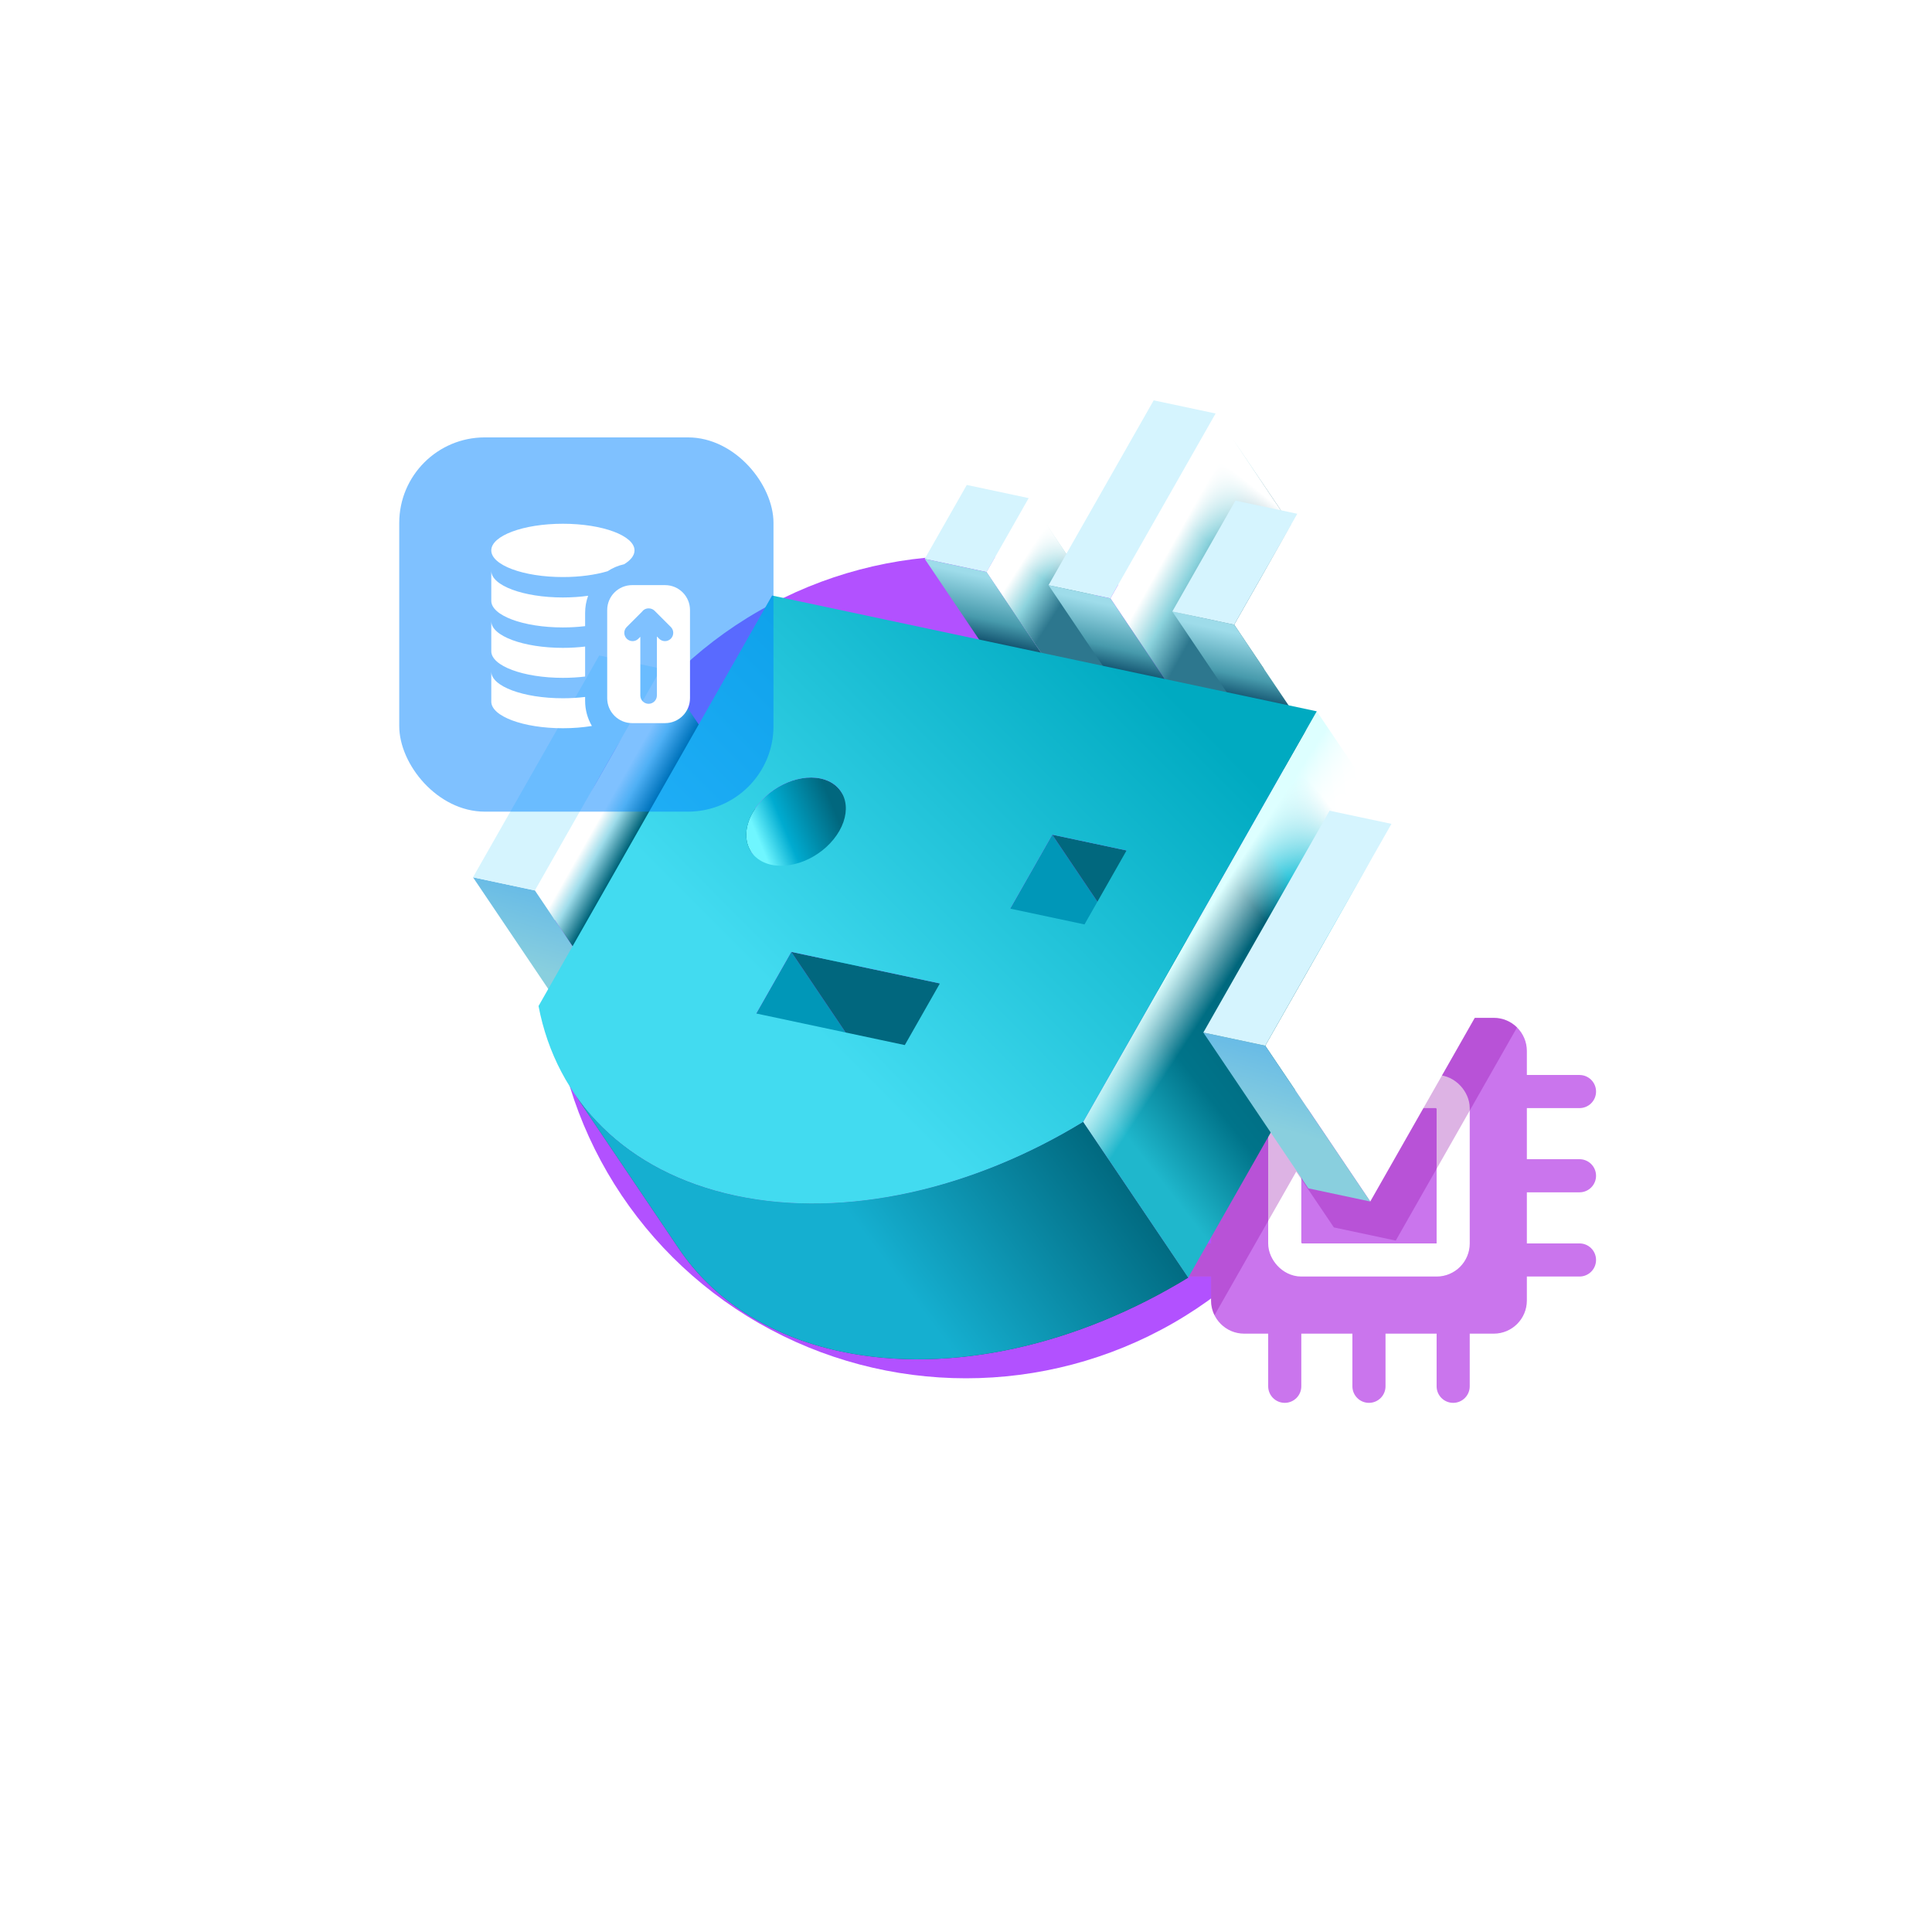 <svg width="350" height="350" viewBox="0 0 350 350" fill="none" xmlns="http://www.w3.org/2000/svg">
<g filter="url(#filter0_f)">
<ellipse cx="175" cy="175.19" rx="75" ry="74.5" fill="#B251FF"/>
</g>
<path fill-rule="evenodd" clip-rule="evenodd" d="M232.744 171.86C234.401 171.86 235.744 173.203 235.744 174.86V184.395H245V174.86C245 173.204 246.343 171.86 248 171.86C249.657 171.86 251 173.204 251 174.86V184.395H260.256V174.86C260.256 173.204 261.599 171.86 263.256 171.86C264.913 171.86 266.256 173.204 266.256 174.86V184.395H270.605C273.918 184.395 276.605 187.082 276.605 190.395V194.744H286.14C287.796 194.744 289.14 196.087 289.14 197.744C289.14 199.401 287.796 200.744 286.14 200.744H276.605V210H286.139C287.796 210 289.139 211.343 289.139 213C289.139 214.657 287.796 216 286.139 216H276.605V225.256H286.139C287.796 225.256 289.139 226.599 289.139 228.256C289.139 229.913 287.796 231.256 286.139 231.256H276.605V235.605C276.605 238.918 273.918 241.605 270.605 241.605H266.256V251.14C266.256 252.796 264.913 254.14 263.256 254.14C261.599 254.14 260.256 252.796 260.256 251.14V241.605H251V251.14C251 252.796 249.657 254.14 248 254.14C246.343 254.14 245 252.796 245 251.14V241.605H235.744V251.139C235.744 252.796 234.401 254.139 232.744 254.139C231.087 254.139 229.744 252.796 229.744 251.139V241.605H225.395C222.082 241.605 219.395 238.918 219.395 235.605V231.256H209.86C208.203 231.256 206.86 229.913 206.86 228.256C206.86 226.599 208.203 225.256 209.86 225.256H219.395V216H209.86C208.203 216 206.86 214.657 206.86 213C206.86 211.343 208.203 210 209.86 210H219.395V200.744H209.86C208.204 200.744 206.86 199.401 206.86 197.744C206.86 196.087 208.204 194.744 209.86 194.744H219.395V190.395C219.395 187.082 222.082 184.395 225.395 184.395H229.744V174.86C229.744 173.203 231.087 171.86 232.744 171.86Z" fill="#CA75ED"/>
<rect x="232.744" y="197.744" width="30.512" height="30.512" rx="3" stroke="white" stroke-width="6" stroke-linejoin="round"/>
<path opacity="0.3" fill-rule="evenodd" clip-rule="evenodd" d="M274.826 186.131C273.742 185.058 272.251 184.395 270.605 184.395H266.256V174.86C266.256 173.204 264.913 171.86 263.256 171.86C261.599 171.86 260.256 173.204 260.256 174.86V184.395H251V174.86C251 173.204 249.657 171.86 248 171.86C246.343 171.86 245 173.204 245 174.86V184.395H235.744V174.86C235.744 173.203 234.401 171.86 232.744 171.86C231.087 171.86 229.744 173.203 229.744 174.86V184.395H225.395C222.082 184.395 219.395 187.082 219.395 190.395V194.744H209.86C209.808 194.744 209.755 194.745 209.703 194.748L207.204 199.14C207.706 200.094 208.707 200.744 209.86 200.744H219.395V210H209.86C208.203 210 206.86 211.343 206.86 213C206.86 214.657 208.203 216 209.86 216H219.395V225.256H210.929L214.972 231.256H219.395V235.605C219.395 236.563 219.62 237.469 220.02 238.273L234.828 212.247L241.644 222.359L252.856 224.743L239.224 204.519L252.856 224.743L274.826 186.131ZM214.966 231.256L210.923 225.256H209.86C208.203 225.256 206.86 226.599 206.86 228.256C206.86 229.913 208.203 231.256 209.86 231.256H214.966Z" fill="#8E00A6"/>
<path d="M186.355 90.236L205.376 118.46L197.758 131.855L178.736 103.631L186.355 90.236Z" fill="white"/>
<path d="M186.355 90.236L205.376 118.46L197.758 131.855L178.736 103.631L186.355 90.236Z" fill="url(#paint0_linear)"/>
<path d="M186.355 90.236L205.376 118.46L197.758 131.855L178.736 103.631L186.355 90.236Z" fill="url(#paint1_linear)"/>
<path d="M167.52 101.247L175.143 87.853L186.355 90.236L178.737 103.631L167.52 101.247Z" fill="#D5F4FE"/>
<path d="M220.215 74.908L239.236 103.132L220.183 136.621L201.161 108.397L220.215 74.908Z" fill="url(#paint2_linear)"/>
<path d="M220.215 74.908L239.236 103.132L220.183 136.621L201.161 108.397L220.215 74.908Z" fill="url(#paint3_linear)"/>
<path d="M189.949 106.014L209.003 72.525L220.215 74.908L201.162 108.397L189.949 106.014Z" fill="#D5F4FE"/>
<path d="M235.015 93.074L254.042 121.299L242.612 141.389L223.586 113.164L235.015 93.074Z" fill="white"/>
<path fill-rule="evenodd" clip-rule="evenodd" d="M178.737 103.631L197.759 131.855L186.547 129.472L167.521 101.247L178.737 103.631ZM201.162 108.398L220.183 136.621L208.971 134.238L189.95 106.014L201.162 108.398ZM242.612 141.389L223.586 113.164L212.374 110.781L231.395 139.005L242.612 141.389Z" fill="url(#paint4_linear)"/>
<path d="M223.804 90.691L235.016 93.074L223.586 113.164L212.374 110.781L223.804 90.691Z" fill="#D5F4FE"/>
<path d="M119.763 121.129L138.784 149.353L115.92 189.537L96.899 161.313L119.763 121.129Z" fill="url(#paint5_linear)"/>
<path d="M96.899 161.313L115.92 189.537L104.708 187.154L85.686 158.93L96.899 161.313Z" fill="url(#paint6_linear)"/>
<path d="M119.763 121.129L96.899 161.313L85.687 158.93L108.551 118.746L119.763 121.129Z" fill="#D5F4FE"/>
<path d="M152.33 143.369L171.351 171.593C170.581 170.451 169.332 169.612 167.675 169.26C163.34 168.337 157.84 171.093 155.385 175.406C153.87 178.072 153.87 180.713 155.11 182.556L136.089 154.332C134.844 152.488 134.844 149.847 136.364 147.182C138.819 142.869 144.323 140.114 148.654 141.036C150.316 141.389 151.56 142.228 152.33 143.369Z" fill="url(#paint7_linear)"/>
<path d="M143.354 172.443L162.38 200.667L156.028 211.829L137.006 183.605L143.354 172.443Z" fill="#0097B8"/>
<path d="M190.63 151.208L209.651 179.436L202.033 192.827L183.012 164.603L190.63 151.208Z" fill="#0097B8"/>
<path d="M204.086 154.07L223.112 182.295L209.65 179.436L190.63 151.207L204.086 154.07Z" fill="#01687E"/>
<path d="M170.267 178.159L189.288 206.388L162.38 200.667L143.354 172.443L170.267 178.159Z" fill="#01677E"/>
<path d="M122.966 226.172L103.944 197.948C110.101 207.085 120.061 213.79 133.312 216.607C153.33 220.86 176.469 215.309 196.226 203.227L215.247 231.451C195.485 243.532 172.35 249.089 152.333 244.831C139.082 242.014 129.123 235.308 122.966 226.172Z" fill="#1F5867"/>
<path d="M122.966 226.172L103.944 197.948C110.101 207.085 120.061 213.79 133.312 216.607C153.33 220.86 176.469 215.309 196.226 203.227L215.247 231.451C195.485 243.532 172.35 249.089 152.333 244.831C139.082 242.014 129.123 235.308 122.966 226.172Z" fill="url(#paint8_linear)"/>
<path d="M238.545 128.856L257.566 157.08L215.253 231.452L196.232 203.223L238.545 128.856Z" fill="url(#paint9_linear)"/>
<path d="M238.545 128.856L257.566 157.08L215.253 231.452L196.232 203.223L238.545 128.856Z" fill="url(#paint10_linear)"/>
<path d="M139.869 107.885L238.543 128.861L196.231 203.228C176.469 215.309 153.334 220.866 133.317 216.608C113.294 212.354 100.792 199.221 97.561 182.253L139.869 107.885ZM163.914 189.325L170.266 178.164L143.353 172.443L137.001 183.604L163.914 189.325ZM139.764 156.665C144.1 157.588 149.604 154.833 152.059 150.52C154.514 146.207 152.994 141.96 148.658 141.037C144.323 140.114 138.823 142.87 136.368 147.183C133.908 151.496 135.429 155.742 139.764 156.665ZM196.468 167.466L204.086 154.071L190.629 151.212L183.011 164.608L196.468 167.466Z" fill="url(#paint11_linear)"/>
<path d="M252.075 149.25L271.1 177.48L248.235 217.664L229.209 189.439L252.075 149.25Z" fill="white"/>
<path d="M229.209 189.439L248.235 217.664L237.023 215.281L217.997 187.056L229.209 189.439Z" fill="url(#paint12_linear)"/>
<path d="M252.075 149.25L229.209 189.439L217.997 187.056L240.863 146.867L252.075 149.25Z" fill="#D5F4FE"/>
<g filter="url(#filter1_b)">
<rect opacity="0.5" x="72.327" y="79.238" width="67.8" height="67.8" rx="15.497" fill="#0085FF"/>
<path fill-rule="evenodd" clip-rule="evenodd" d="M114.516 106C112.022 106 110 108.022 110 110.516V126.484C110 128.978 112.022 131 114.516 131H120.484C122.978 131 125 128.978 125 126.484V110.516C125 108.022 122.978 106 120.484 106H114.516ZM117.501 110.212L117.516 110.212C117.905 110.208 118.295 110.355 118.591 110.651L121.526 113.585C122.111 114.171 122.111 115.121 121.526 115.707C120.94 116.293 119.99 116.293 119.404 115.707L119.001 115.304L119.001 126C119.001 126.828 118.33 127.5 117.501 127.5C116.673 127.5 116.001 126.828 116.001 126L116.001 115.363L115.657 115.707C115.071 116.293 114.122 116.293 113.536 115.707C112.95 115.121 112.95 114.171 113.536 113.585L116.279 110.843C116.551 110.461 116.997 110.212 117.501 110.212Z" fill="white"/>
<path fill-rule="evenodd" clip-rule="evenodd" d="M110.071 103.483C107.852 104.144 105.037 104.538 101.974 104.538C94.809 104.538 89 102.377 89 99.711C89 97.045 94.809 94.883 101.974 94.883C109.14 94.883 114.948 97.045 114.948 99.711C114.948 100.627 114.262 101.484 113.071 102.214C111.985 102.454 110.972 102.89 110.071 103.483ZM106.547 107.928C105.125 108.128 103.584 108.237 101.974 108.237C94.809 108.237 89 106.076 89 103.409V108.84V108.84C89 111.507 94.809 113.668 101.974 113.668C103.379 113.668 104.733 113.585 106 113.431V111.032C106 109.942 106.193 108.896 106.547 107.928ZM106 117.13C104.733 117.283 103.379 117.366 101.974 117.366C94.809 117.366 89 115.205 89 112.539V117.97V117.97C89 120.636 94.809 122.798 101.974 122.798C103.379 122.798 104.733 122.715 106 122.561V117.13ZM106 126.259C104.733 126.413 103.379 126.496 101.974 126.496C94.809 126.496 89 124.335 89 121.669V127.099C89 129.766 94.809 131.927 101.974 131.927C103.844 131.927 105.621 131.78 107.227 131.515C106.447 130.18 106 128.626 106 126.968V126.259Z" fill="white"/>
</g>
<defs>
<filter id="filter0_f" x="0" y="0.69" width="350" height="349" filterUnits="userSpaceOnUse" color-interpolation-filters="sRGB">
<feFlood flood-opacity="0" result="BackgroundImageFix"/>
<feBlend mode="normal" in="SourceGraphic" in2="BackgroundImageFix" result="shape"/>
<feGaussianBlur stdDeviation="50" result="effect1_foregroundBlur"/>
</filter>
<filter id="filter1_b" x="62.641" y="69.552" width="87.172" height="87.172" filterUnits="userSpaceOnUse" color-interpolation-filters="sRGB">
<feFlood flood-opacity="0" result="BackgroundImageFix"/>
<feGaussianBlur in="BackgroundImage" stdDeviation="4.843"/>
<feComposite in2="SourceAlpha" operator="in" result="effect1_backgroundBlur"/>
<feBlend mode="normal" in="SourceGraphic" in2="effect1_backgroundBlur" result="shape"/>
</filter>
<linearGradient id="paint0_linear" x1="175" y1="116.231" x2="192.561" y2="127.541" gradientUnits="userSpaceOnUse">
<stop offset="0.036" stop-color="white"/>
<stop offset="0.263" stop-color="#8CD3DD"/>
<stop offset="0.519" stop-color="#2D778E"/>
</linearGradient>
<linearGradient id="paint1_linear" x1="200.557" y1="102.259" x2="195.772" y2="109.352" gradientUnits="userSpaceOnUse">
<stop stop-color="white"/>
<stop offset="1" stop-color="white" stop-opacity="0"/>
</linearGradient>
<linearGradient id="paint2_linear" x1="201.5" y1="116.231" x2="222" y2="127.731" gradientUnits="userSpaceOnUse">
<stop offset="0.036" stop-color="white"/>
<stop offset="0.263" stop-color="#8CD3DD"/>
<stop offset="0.519" stop-color="#2D778E"/>
</linearGradient>
<linearGradient id="paint3_linear" x1="231.5" y1="91.731" x2="223.5" y2="101.731" gradientUnits="userSpaceOnUse">
<stop stop-color="white"/>
<stop offset="1" stop-color="white" stop-opacity="0"/>
</linearGradient>
<linearGradient id="paint4_linear" x1="194.001" y1="126.731" x2="199.001" y2="104.231" gradientUnits="userSpaceOnUse">
<stop offset="0.237" stop-color="#003A5A"/>
<stop offset="0.469" stop-color="#479AAC"/>
<stop offset="0.791" stop-color="#9EDCEA"/>
</linearGradient>
<linearGradient id="paint5_linear" x1="110" y1="145.73" x2="117.554" y2="150.016" gradientUnits="userSpaceOnUse">
<stop stop-color="white"/>
<stop offset="0.319" stop-color="#9EDCEA"/>
<stop offset="0.819" stop-color="#00647A"/>
</linearGradient>
<linearGradient id="paint6_linear" x1="95.368" y1="180.194" x2="101.122" y2="159.397" gradientUnits="userSpaceOnUse">
<stop offset="0.219" stop-color="#89CFDE"/>
<stop offset="1" stop-color="#61B7E8"/>
</linearGradient>
<linearGradient id="paint7_linear" x1="138.5" y1="154.731" x2="156.5" y2="147.231" gradientUnits="userSpaceOnUse">
<stop stop-color="#6FF6FF"/>
<stop offset="0.265" stop-color="#00ABD0"/>
<stop offset="0.758" stop-color="#01677E"/>
</linearGradient>
<linearGradient id="paint8_linear" x1="243" y1="138.231" x2="122" y2="229.231" gradientUnits="userSpaceOnUse">
<stop stop-color="#42DBF0"/>
<stop offset="0.045" stop-color="#C1F7FF"/>
<stop offset="0.108" stop-color="white"/>
<stop offset="0.186" stop-color="#2EE6FF"/>
<stop offset="0.497" stop-color="#00677D"/>
<stop offset="0.795" stop-color="#15AFD0"/>
</linearGradient>
<linearGradient id="paint9_linear" x1="285.501" y1="167.731" x2="210.501" y2="226.231" gradientUnits="userSpaceOnUse">
<stop offset="0.229" stop-color="white"/>
<stop offset="0.373" stop-color="#21C2D9"/>
<stop offset="0.461" stop-color="#005F74"/>
<stop offset="0.751" stop-color="#00748A"/>
<stop offset="0.922" stop-color="#1FB7CC"/>
</linearGradient>
<linearGradient id="paint10_linear" x1="218.001" y1="166.231" x2="228.001" y2="172.731" gradientUnits="userSpaceOnUse">
<stop stop-color="#DDFFFF"/>
<stop offset="0.819" stop-color="white" stop-opacity="0"/>
</linearGradient>
<linearGradient id="paint11_linear" x1="220.519" y1="134.111" x2="142.245" y2="212.038" gradientUnits="userSpaceOnUse">
<stop stop-color="#00AAC1"/>
<stop offset="0.803" stop-color="#42DBF0"/>
</linearGradient>
<linearGradient id="paint12_linear" x1="227.68" y1="208.32" x2="233.434" y2="187.523" gradientUnits="userSpaceOnUse">
<stop offset="0.219" stop-color="#89CFDE"/>
<stop offset="1" stop-color="#61B7E8"/>
</linearGradient>
</defs>
</svg>
